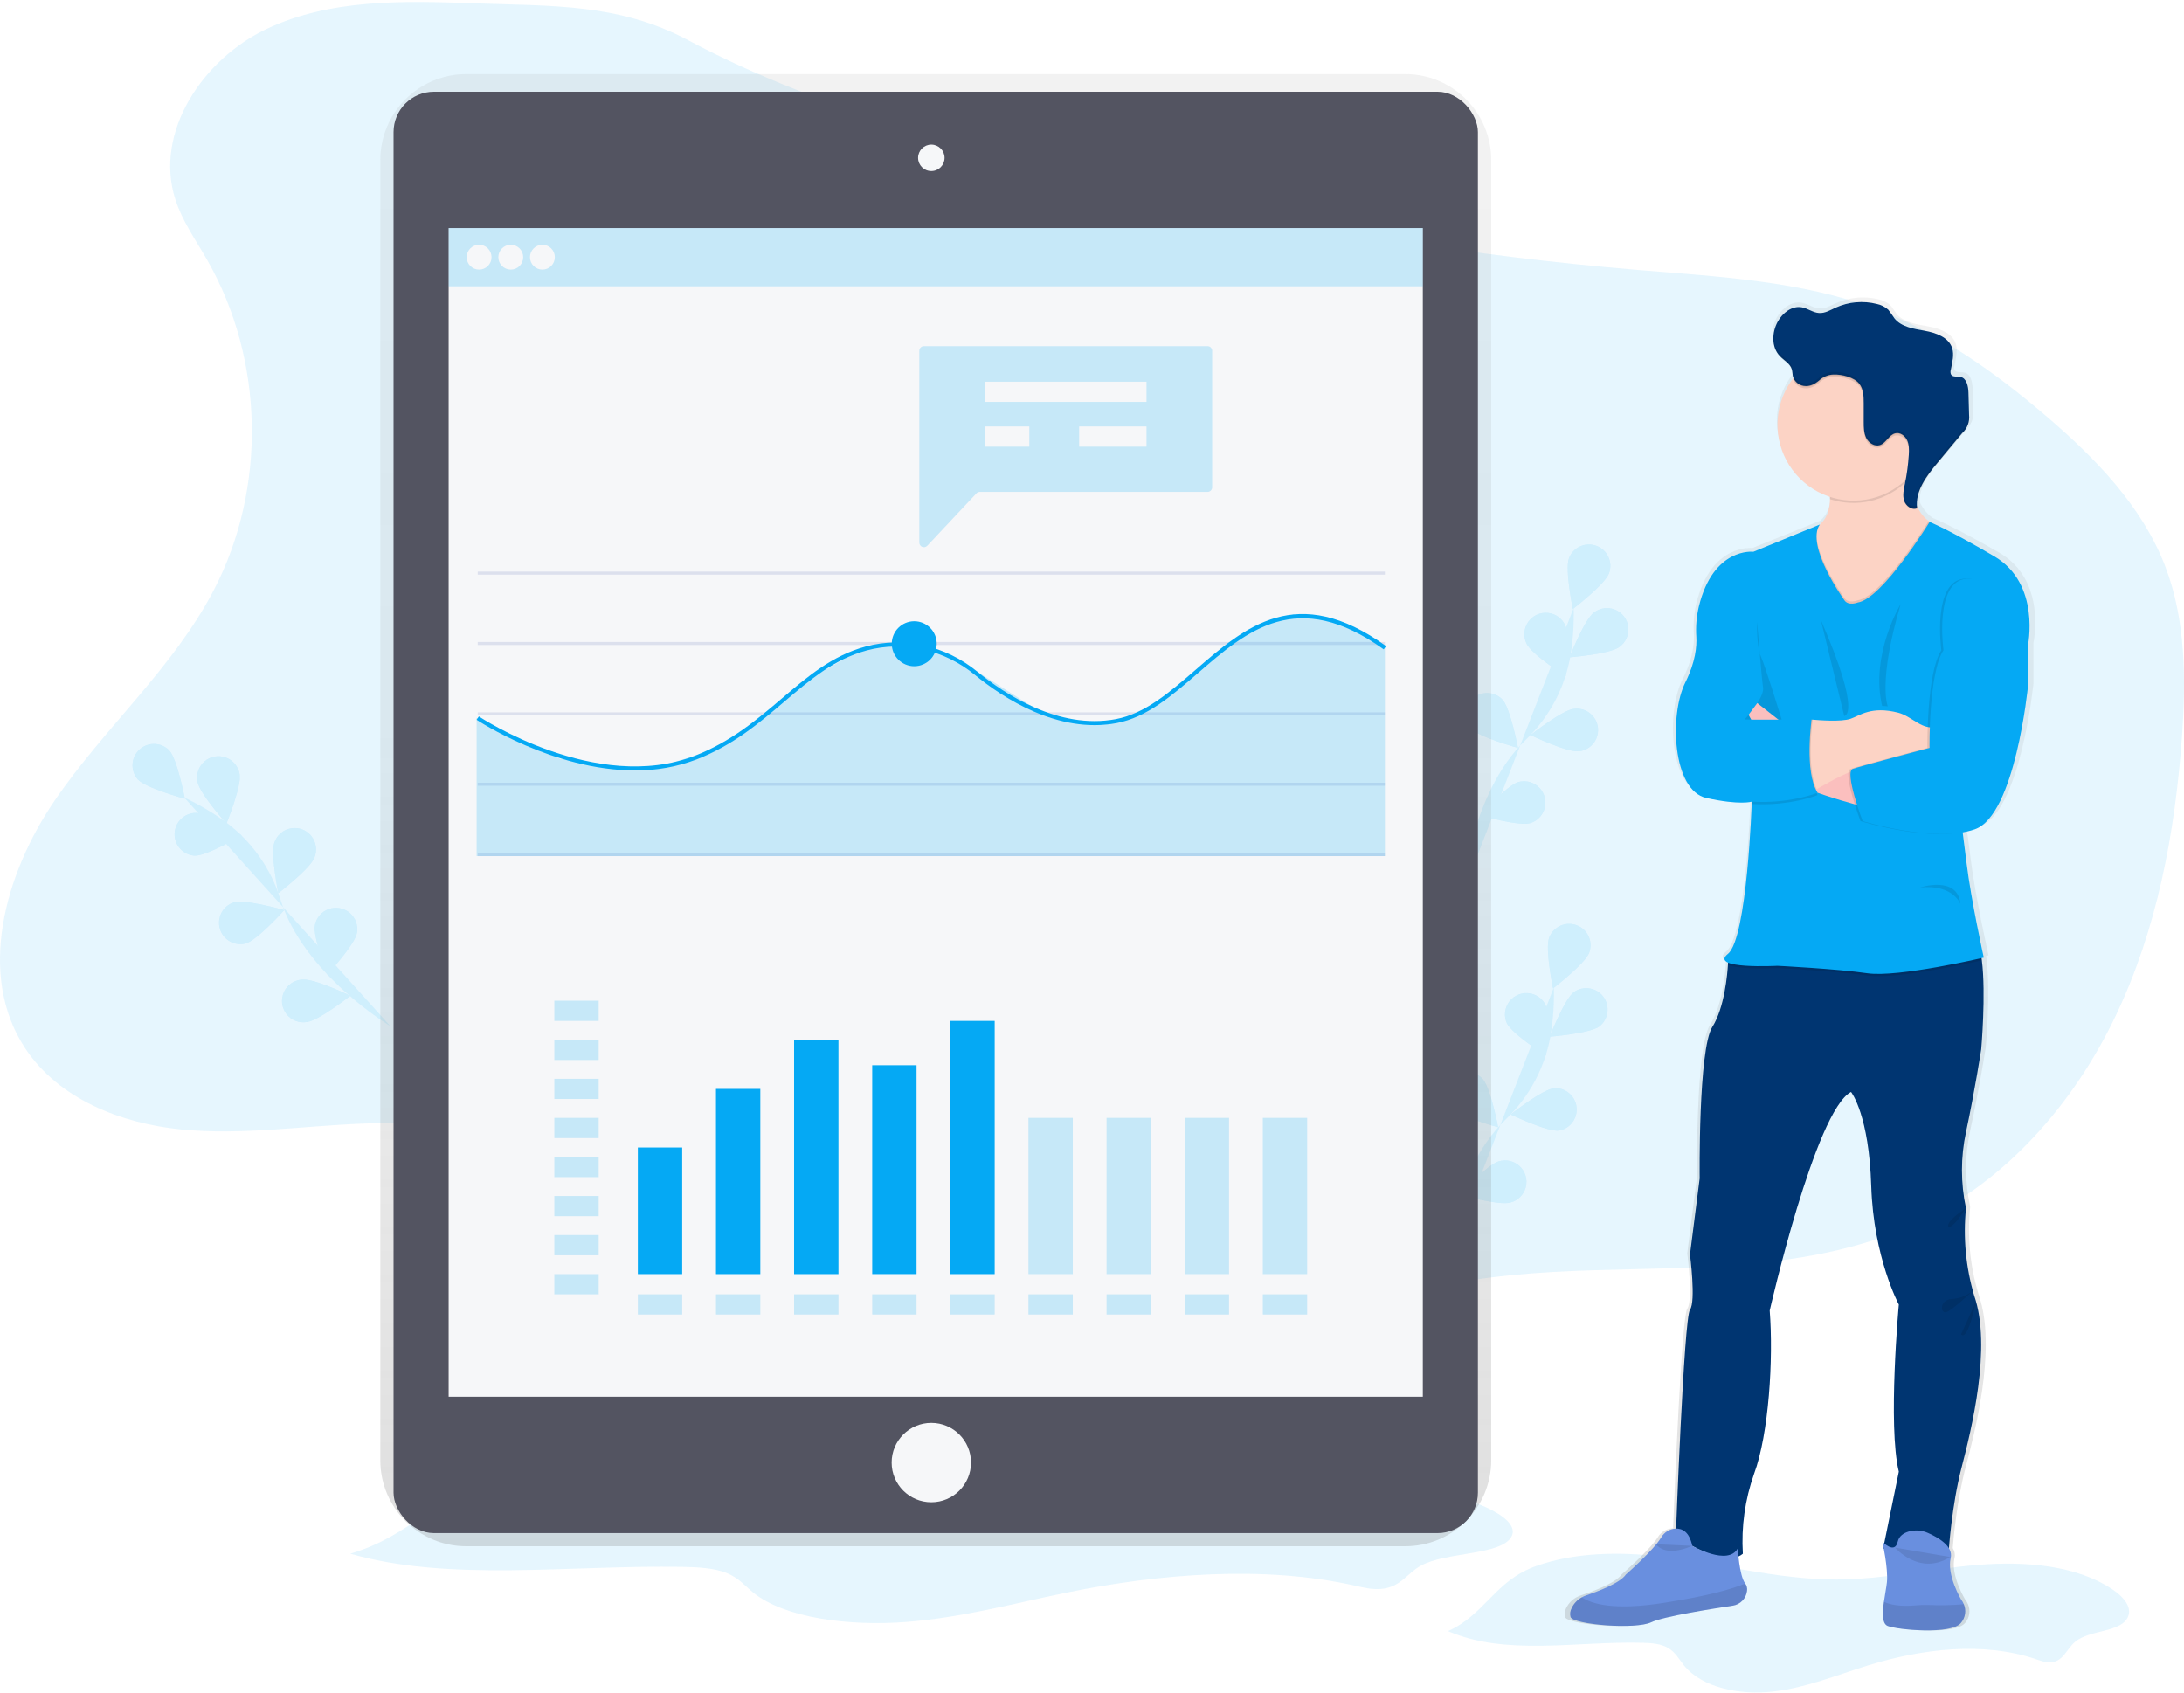 <?xml version="1.0" encoding="UTF-8"?>
<svg width="1081px" height="838px" viewBox="0 0 1081 838" version="1.1" xmlns="http://www.w3.org/2000/svg" xmlns:xlink="http://www.w3.org/1999/xlink">
    <!-- Generator: Sketch 51.1 (57501) - http://www.bohemiancoding.com/sketch -->
    <title>undraw_report_mx0a</title>
    <desc>Created with Sketch.</desc>
    <defs>
        <linearGradient x1="49.996%" y1="100.004%" x2="49.996%" y2="7.92274891e-06%" id="linearGradient-1">
            <stop stop-color="#808080" stop-opacity="0.25" offset="0%"></stop>
            <stop stop-color="#808080" stop-opacity="0.12" offset="54%"></stop>
            <stop stop-color="#808080" stop-opacity="0.1" offset="100%"></stop>
        </linearGradient>
        <linearGradient x1="49.985%" y1="99.989%" x2="49.985%" y2="0.006%" id="linearGradient-2">
            <stop stop-color="#808080" stop-opacity="0.25" offset="0%"></stop>
            <stop stop-color="#808080" stop-opacity="0.12" offset="54%"></stop>
            <stop stop-color="#808080" stop-opacity="0.1" offset="100%"></stop>
        </linearGradient>
    </defs>
    <g id="Page-2" stroke="none" stroke-width="1" fill="none" fill-rule="evenodd">
        <g id="Artboard-4" transform="translate(-1788, -112)" fill-rule="nonzero">
            <g id="undraw_report_mx0a" transform="translate(1788, 112)">
                <path d="M234.42,1.63 C199.66,0.35 163.35,-0.55 131.92,14.35 C100.49,29.25 76.19,65.35 86.73,98.54 C90.17,109.36 96.87,118.79 102.52,128.64 C130.77,177.9 132.08,241.57 105.89,291.96 C85.73,330.75 51.56,360.27 26.96,396.41 C2.36,432.55 -11.62,482.64 12.58,519.05 C29.15,543.98 59.9,556.11 89.69,559.05 C119.48,561.99 149.44,557.36 179.36,556.17 C237.582,553.933 295.556,564.896 348.94,588.24 C422.43,620.46 485.74,675.58 563.12,696.85 C572.41,699.4 582.12,701.46 591.62,699.73 C608.47,696.66 620.72,682.73 633.91,671.73 C676.02,636.86 734.32,630.35 788.98,628.73 C843.64,627.11 900.57,628.36 949.98,604.89 C993.12,584.4 1026.33,546.28 1046.98,503.22 C1067.63,460.16 1076.6,412.31 1079.98,364.66 C1081.98,336.3 1081.91,307.02 1071.76,280.47 C1060.35,250.62 1037.21,226.85 1012.94,206.07 C987.58,184.35 959.94,164.67 928.63,152.95 C891.23,138.95 850.63,136.95 810.81,133.63 C729.155,126.81 648.135,113.8 568.45,94.71 C492.82,76.63 409.78,56.88 340.9,20.05 C306.33,1.56 273.39,3.03 234.42,1.63 Z" id="Shape" fill="#05A9F4" opacity="0.1"></path>
                <g id="Group" opacity="0.1" transform="translate(695, 457)" fill="#05A9F4">
                    <path d="M18.88,173.67 C18.88,173.67 22.42,124.06 50.34,97.01 C62.127,85.74 69.938,70.949 72.6,54.86 C73.802,47.212 74.304,39.47 74.1,31.73" id="Shape"></path>
                    <path d="M91.59,14.58 C89.54,20.06 73.69,32.24 73.69,32.24 C73.69,32.24 69.69,12.65 71.76,7.17 C73.806,1.694 79.904,-1.086 85.38,0.96 C90.856,3.006 93.636,9.104 91.59,14.58 Z" id="Shape"></path>
                    <path d="M96.65,51.05 C91.95,54.53 72.03,56.14 72.03,56.14 C72.03,56.14 79.33,37.53 84.03,34.04 C88.727,30.746 95.193,31.792 98.613,36.398 C102.033,41.005 101.162,47.497 96.65,51.04 L96.65,51.05 Z" id="Shape"></path>
                    <path d="M76.56,102.62 C70.74,103.26 52.73,94.62 52.73,94.62 C52.73,94.62 68.43,82.24 74.24,81.62 C79.848,81.312 84.719,85.44 85.336,91.022 C85.952,96.605 82.1,101.696 76.56,102.62 Z" id="Shape"></path>
                    <path d="M52.57,138.22 C46.95,139.83 27.73,134.33 27.73,134.33 C27.73,134.33 41.11,119.48 46.73,117.87 C50.404,116.701 54.423,117.622 57.222,120.273 C60.021,122.924 61.159,126.887 60.191,130.619 C59.224,134.351 56.305,137.263 52.57,138.22 Z" id="Shape"></path>
                    <path d="M50.81,49.42 C53.31,54.7 70.13,65.49 70.13,65.49 C70.13,65.49 72.45,45.64 69.94,40.35 C67.337,35.245 61.146,33.136 55.969,35.591 C50.791,38.046 48.505,44.174 50.81,49.42 Z" id="Shape"></path>
                    <path d="M23.28,91.41 C27.28,95.7 46.53,100.97 46.53,100.97 C46.53,100.97 42.8,81.33 38.83,77.03 C34.854,72.76 28.174,72.511 23.89,76.472 C19.607,80.433 19.334,87.113 23.28,91.41 Z" id="Shape"></path>
                    <path d="M2.13,135.89 C5.31,140.79 23.43,149.24 23.43,149.24 C23.43,149.24 23.07,129.24 19.88,124.35 C16.621,119.634 10.202,118.368 5.396,121.492 C0.59,124.617 -0.857,130.998 2.13,135.89 Z" id="Shape"></path>
                    <path d="M91.59,14.58 C89.54,20.06 73.69,32.24 73.69,32.24 C73.69,32.24 69.69,12.65 71.76,7.17 C73.806,1.694 79.904,-1.086 85.38,0.96 C90.856,3.006 93.636,9.104 91.59,14.58 Z" id="Shape"></path>
                    <path d="M96.65,51.05 C91.95,54.53 72.03,56.14 72.03,56.14 C72.03,56.14 79.33,37.53 84.03,34.04 C88.727,30.746 95.193,31.792 98.613,36.398 C102.033,41.005 101.162,47.497 96.65,51.04 L96.65,51.05 Z" id="Shape"></path>
                    <path d="M76.56,102.62 C70.74,103.26 52.73,94.62 52.73,94.62 C52.73,94.62 68.43,82.24 74.24,81.62 C79.848,81.312 84.719,85.44 85.336,91.022 C85.952,96.605 82.1,101.696 76.56,102.62 Z" id="Shape"></path>
                    <path d="M52.57,138.22 C46.95,139.83 27.73,134.33 27.73,134.33 C27.73,134.33 41.11,119.48 46.73,117.87 C50.404,116.701 54.423,117.622 57.222,120.273 C60.021,122.924 61.159,126.887 60.191,130.619 C59.224,134.351 56.305,137.263 52.57,138.22 Z" id="Shape"></path>
                    <path d="M50.81,49.42 C53.31,54.7 70.13,65.49 70.13,65.49 C70.13,65.49 72.45,45.64 69.94,40.35 C67.337,35.245 61.146,33.136 55.969,35.591 C50.791,38.046 48.505,44.174 50.81,49.42 Z" id="Shape"></path>
                    <path d="M23.28,91.41 C27.28,95.7 46.53,100.97 46.53,100.97 C46.53,100.97 42.8,81.33 38.83,77.03 C34.854,72.76 28.174,72.511 23.89,76.472 C19.607,80.433 19.334,87.113 23.28,91.41 Z" id="Shape"></path>
                    <path d="M2.13,135.89 C5.31,140.79 23.43,149.24 23.43,149.24 C23.43,149.24 23.07,129.24 19.88,124.35 C16.621,119.634 10.202,118.368 5.396,121.492 C0.59,124.617 -0.857,130.998 2.13,135.89 Z" id="Shape"></path>
                </g>
                <g id="Group" opacity="0.1" transform="translate(705, 269)" fill="#05A9F4">
                    <path d="M18.68,173.89 C18.68,173.89 22.22,124.28 50.14,97.23 C61.923,85.957 69.733,71.167 72.4,55.08 C73.611,47.433 74.114,39.69 73.9,31.95" id="Shape"></path>
                    <path d="M91.39,14.8 C89.39,20.27 73.5,32.45 73.5,32.45 C73.5,32.45 69.5,12.86 71.56,7.39 C73.606,1.914 79.704,-0.866 85.18,1.18 C90.656,3.226 93.436,9.324 91.39,14.8 Z" id="Shape"></path>
                    <path d="M96.48,51.26 C91.79,54.75 71.86,56.35 71.86,56.35 C71.86,56.35 79.16,37.75 83.86,34.26 C86.889,31.881 90.972,31.335 94.52,32.834 C98.068,34.332 100.523,37.639 100.931,41.469 C101.338,45.299 99.634,49.049 96.48,51.26 Z" id="Shape"></path>
                    <path d="M76.36,102.84 C70.55,103.48 52.54,94.84 52.54,94.84 C52.54,94.84 68.24,82.47 74.05,81.84 C77.849,81.352 81.615,82.953 83.9,86.027 C86.184,89.101 86.631,93.17 85.067,96.666 C83.504,100.163 80.174,102.543 76.36,102.89 L76.36,102.84 Z" id="Shape"></path>
                    <path d="M52.37,138.44 C46.75,140.05 27.53,134.55 27.53,134.55 C27.53,134.55 40.92,119.7 46.53,118.08 C52.122,116.556 57.9,119.81 59.495,125.382 C61.091,130.954 57.911,136.773 52.36,138.44 L52.37,138.44 Z" id="Shape"></path>
                    <path d="M50.61,49.63 C53.11,54.92 69.94,65.71 69.94,65.71 C69.94,65.71 72.25,45.85 69.75,40.57 C68.178,37.075 64.84,34.702 61.022,34.365 C57.205,34.028 53.503,35.781 51.343,38.947 C49.184,42.113 48.903,46.199 50.61,49.63 Z" id="Shape"></path>
                    <path d="M23.08,91.62 C27.08,95.92 46.34,101.18 46.34,101.18 C46.34,101.18 42.6,81.54 38.63,77.25 C34.626,73.133 28.069,72.958 23.851,76.856 C19.633,80.754 19.291,87.304 23.08,91.62 Z" id="Shape"></path>
                    <path d="M1.93,136.11 C5.12,141.01 23.23,149.46 23.23,149.46 C23.23,149.46 22.87,129.46 19.68,124.57 C17.671,121.28 14.033,119.342 10.182,119.509 C6.331,119.677 2.875,121.923 1.159,125.375 C-0.557,128.827 -0.262,132.939 1.93,136.11 Z" id="Shape"></path>
                    <path d="M91.39,14.8 C89.39,20.27 73.5,32.45 73.5,32.45 C73.5,32.45 69.5,12.86 71.56,7.39 C73.606,1.914 79.704,-0.866 85.18,1.18 C90.656,3.226 93.436,9.324 91.39,14.8 Z" id="Shape"></path>
                    <path d="M96.48,51.26 C91.79,54.75 71.86,56.35 71.86,56.35 C71.86,56.35 79.16,37.75 83.86,34.26 C86.889,31.881 90.972,31.335 94.52,32.834 C98.068,34.332 100.523,37.639 100.931,41.469 C101.338,45.299 99.634,49.049 96.48,51.26 Z" id="Shape"></path>
                    <path d="M76.36,102.84 C70.55,103.48 52.54,94.84 52.54,94.84 C52.54,94.84 68.24,82.47 74.05,81.84 C77.849,81.352 81.615,82.953 83.9,86.027 C86.184,89.101 86.631,93.17 85.067,96.666 C83.504,100.163 80.174,102.543 76.36,102.89 L76.36,102.84 Z" id="Shape"></path>
                    <path d="M52.37,138.44 C46.75,140.05 27.53,134.55 27.53,134.55 C27.53,134.55 40.92,119.7 46.53,118.08 C52.122,116.556 57.9,119.81 59.495,125.382 C61.091,130.954 57.911,136.773 52.36,138.44 L52.37,138.44 Z" id="Shape"></path>
                    <path d="M50.61,49.63 C53.11,54.92 69.94,65.71 69.94,65.71 C69.94,65.71 72.25,45.85 69.75,40.57 C68.178,37.075 64.84,34.702 61.022,34.365 C57.205,34.028 53.503,35.781 51.343,38.947 C49.184,42.113 48.903,46.199 50.61,49.63 Z" id="Shape"></path>
                    <path d="M23.08,91.62 C27.08,95.92 46.34,101.18 46.34,101.18 C46.34,101.18 42.6,81.54 38.63,77.25 C34.626,73.133 28.069,72.958 23.851,76.856 C19.633,80.754 19.291,87.304 23.08,91.62 Z" id="Shape"></path>
                    <path d="M1.93,136.11 C5.12,141.01 23.23,149.46 23.23,149.46 C23.23,149.46 22.87,129.46 19.68,124.57 C17.671,121.28 14.033,119.342 10.182,119.509 C6.331,119.677 2.875,121.923 1.159,125.375 C-0.557,128.827 -0.262,132.939 1.93,136.11 Z" id="Shape"></path>
                </g>
                <g id="Group" opacity="0.1" transform="translate(65, 368)" fill="#05A9F4">
                    <path d="M128.19,139.89 C128.19,139.89 85.48,114.43 73.85,77.35 C69.087,61.754 59.387,48.127 46.21,38.52 C39.918,34.001 33.223,30.071 26.21,26.78" id="Shape"></path>
                    <path d="M18.76,3.42 C22.76,7.71 26.49,27.35 26.49,27.35 C26.49,27.35 7.2,22.1 3.23,17.81 C-0.551,13.497 -0.212,6.959 3.995,3.061 C8.202,-0.837 14.748,-0.678 18.76,3.42 Z" id="Shape"></path>
                    <path d="M53.61,15.35 C54.61,21.11 47.09,39.63 47.09,39.63 C47.09,39.63 33.75,24.74 32.75,18.98 C31.997,15.208 33.348,11.325 36.279,8.835 C39.21,6.345 43.261,5.64 46.861,6.994 C50.461,8.347 53.045,11.546 53.61,15.35 Z" id="Shape"></path>
                    <path d="M90.65,56.43 C88.65,61.91 72.76,74.1 72.76,74.1 C72.76,74.1 68.76,54.51 70.81,49.04 C72.053,45.392 75.181,42.707 78.975,42.03 C82.77,41.354 86.633,42.793 89.06,45.787 C91.487,48.781 92.096,52.857 90.65,56.43 Z" id="Shape"></path>
                    <path d="M111.66,93.86 C110.58,99.61 97.02,114.35 97.02,114.35 C97.02,114.35 89.77,95.72 90.86,89.98 C91.562,86.264 94.193,83.206 97.762,81.956 C101.331,80.706 105.295,81.455 108.162,83.921 C111.028,86.387 112.362,90.194 111.66,93.91 L111.66,93.86 Z" id="Shape"></path>
                    <path d="M31.55,55.51 C37.39,55.65 54.6,45.51 54.6,45.51 C54.6,45.51 37.9,34.51 32.05,34.37 C26.283,34.347 21.557,38.944 21.421,44.71 C21.285,50.476 25.788,55.29 31.55,55.54 L31.55,55.51 Z" id="Shape"></path>
                    <path d="M56.68,98.98 C62.3,97.36 75.68,82.5 75.68,82.5 C75.68,82.5 56.46,77.01 50.84,78.63 C45.351,80.348 42.237,86.134 43.826,91.662 C45.415,97.19 51.126,100.439 56.69,98.98 L56.68,98.98 Z" id="Shape"></path>
                    <path d="M86.9,137.87 C92.72,137.23 108.41,124.87 108.41,124.87 C108.41,124.87 90.41,116.21 84.58,116.87 C80.667,117.085 77.192,119.445 75.552,123.005 C73.911,126.564 74.372,130.739 76.75,133.854 C79.128,136.969 83.034,138.515 86.9,137.87 Z" id="Shape"></path>
                    <path d="M18.76,3.42 C22.76,7.71 26.49,27.35 26.49,27.35 C26.49,27.35 7.2,22.1 3.23,17.81 C-0.551,13.497 -0.212,6.959 3.995,3.061 C8.202,-0.837 14.748,-0.678 18.76,3.42 Z" id="Shape"></path>
                    <path d="M53.61,15.35 C54.61,21.11 47.09,39.63 47.09,39.63 C47.09,39.63 33.75,24.74 32.75,18.98 C31.997,15.208 33.348,11.325 36.279,8.835 C39.21,6.345 43.261,5.64 46.861,6.994 C50.461,8.347 53.045,11.546 53.61,15.35 Z" id="Shape"></path>
                    <path d="M90.65,56.43 C88.65,61.91 72.76,74.1 72.76,74.1 C72.76,74.1 68.76,54.51 70.81,49.04 C72.053,45.392 75.181,42.707 78.975,42.03 C82.77,41.354 86.633,42.793 89.06,45.787 C91.487,48.781 92.096,52.857 90.65,56.43 Z" id="Shape"></path>
                    <path d="M111.66,93.86 C110.58,99.61 97.02,114.35 97.02,114.35 C97.02,114.35 89.77,95.72 90.86,89.98 C91.562,86.264 94.193,83.206 97.762,81.956 C101.331,80.706 105.295,81.455 108.162,83.921 C111.028,86.387 112.362,90.194 111.66,93.91 L111.66,93.86 Z" id="Shape"></path>
                    <path d="M31.55,55.51 C37.39,55.65 54.6,45.51 54.6,45.51 C54.6,45.51 37.9,34.51 32.05,34.37 C26.283,34.347 21.557,38.944 21.421,44.71 C21.285,50.476 25.788,55.29 31.55,55.54 L31.55,55.51 Z" id="Shape"></path>
                    <path d="M56.68,98.98 C62.3,97.36 75.68,82.5 75.68,82.5 C75.68,82.5 56.46,77.01 50.84,78.63 C45.351,80.348 42.237,86.134 43.826,91.662 C45.415,97.19 51.126,100.439 56.69,98.98 L56.68,98.98 Z" id="Shape"></path>
                    <path d="M86.9,137.87 C92.72,137.23 108.41,124.87 108.41,124.87 C108.41,124.87 90.41,116.21 84.58,116.87 C80.667,117.085 77.192,119.445 75.552,123.005 C73.911,126.564 74.372,130.739 76.75,133.854 C79.128,136.969 83.034,138.515 86.9,137.87 Z" id="Shape"></path>
                </g>
                <path d="M716.73,807.35 C745.44,819.84 780.47,812.24 813.05,813.12 C817.5,813.24 822.23,813.61 825.8,815.77 C829.37,817.93 831.14,821.42 833.59,824.42 C842.72,835.56 861.43,839.14 877.78,837.25 C894.13,835.36 909.12,829.1 924.55,824.34 C951.22,816.1 981.7,812.34 1008.01,821.34 C1010.42,822.16 1013.01,823.11 1015.55,822.78 C1021.32,822.05 1023.04,816.07 1027.07,812.66 C1034.35,806.49 1050.17,808.17 1053.37,800.04 C1055.24,795.28 1050.93,790.4 1046.23,787.15 C1028.23,774.71 1002.53,772.66 979,774.58 C955.47,776.5 932.34,781.79 908.69,781.81 C879.22,781.81 850.75,773.69 821.57,770.36 C801.36,768.06 779.3,768.36 760.35,775.13 C739.81,782.45 735.29,798.94 716.73,807.35 Z" id="Shape" fill="#05A9F4" opacity="0.1"></path>
                <path d="M173.41,769.04 C222.41,783.15 282.21,774.56 337.81,775.56 C345.42,775.7 353.48,776.11 359.59,778.56 C365.7,781.01 368.7,784.96 372.89,788.34 C388.47,800.93 420.4,804.98 448.3,802.84 C476.2,800.7 501.8,793.63 528.14,788.25 C573.66,778.94 625.7,774.7 670.6,784.85 C674.72,785.78 679.06,786.85 683.48,786.48 C693.32,785.65 696.25,778.9 703.14,775.04 C715.57,768.04 742.56,769.97 748.02,760.79 C751.22,755.41 743.86,749.89 735.84,746.22 C705.16,732.17 661.26,729.85 621.09,732.02 C580.92,734.19 541.44,740.16 501.09,740.19 C450.79,740.19 402.19,731.02 352.38,727.25 C317.88,724.65 280.23,724.97 247.88,732.65 C212.81,740.94 205.08,759.57 173.41,769.04 Z" id="Shape" fill="#05A9F4" opacity="0.1"></path>
                <path d="M695.48,36.67 L230.86,36.67 C219.573,36.651 208.742,41.118 200.749,49.087 C192.755,57.055 188.256,67.873 188.24,79.16 L188.24,722.89 C188.29,746.382 207.368,765.389 230.86,765.35 L695.48,765.35 C706.767,765.369 717.598,760.902 725.591,752.933 C733.585,744.965 738.084,734.147 738.1,722.86 L738.1,79.16 C738.084,67.873 733.585,57.055 725.591,49.087 C717.598,41.118 706.767,36.651 695.48,36.67 Z" id="Shape" fill="url(#linearGradient-1)"></path>
                <rect id="Rectangle-path" fill="#535461" x="194.79" y="45.4" width="536.72" height="713.44" rx="20"></rect>
                <rect id="Rectangle-path" fill="#F6F7F9" x="222.06" y="112.88" width="482.18" height="578.47"></rect>
                <circle id="Oval" fill="#F6F7F9" cx="460.97" cy="78.12" r="6.55"></circle>
                <circle id="Oval" fill="#F6F7F9" cx="460.97" cy="723.93" r="19.64"></circle>
                <g id="Group" opacity="0.2" transform="translate(222, 112)" fill="#05A9F4">
                    <rect id="Rectangle-path" x="0.06" y="0.88" width="482.18" height="28.83"></rect>
                </g>
                <circle id="Oval" fill="#F6F7F9" cx="237.14" cy="127.3" r="6.15"></circle>
                <circle id="Oval" fill="#F6F7F9" cx="252.81" cy="127.3" r="6.15"></circle>
                <circle id="Oval" fill="#F6F7F9" cx="268.47" cy="127.3" r="6.15"></circle>
                <rect id="Rectangle-path" fill="#DCE0ED" x="236.46" y="282.93" width="449.01" height="1.5"></rect>
                <rect id="Rectangle-path" fill="#DCE0ED" x="236.46" y="317.76" width="449.01" height="1.5"></rect>
                <rect id="Rectangle-path" fill="#DCE0ED" x="236.46" y="352.6" width="449.01" height="1.5"></rect>
                <rect id="Rectangle-path" fill="#DCE0ED" x="236.46" y="387.43" width="449.01" height="1.5"></rect>
                <rect id="Rectangle-path" fill="#DCE0ED" x="236.46" y="422.26" width="449.01" height="1.5"></rect>
                <g id="Group" opacity="0.2" transform="translate(235, 304)" fill="#05A9F4">
                    <polygon id="Shape" points="450.47 119.76 0.91 119.76 0.91 51.26 42.14 71.58 84.81 77.37 122.25 66.08 167.42 31.05 190.14 17.93 206.75 14.73 222.64 15.58 248.77 28.49 284.3 51.12 312.18 54.7 334.28 47.08 381.14 8.71 405.06 0.18 430.09 4.05 450.47 15.82"></polygon>
                </g>
                <path d="M314.27,381.35 C273.78,381.35 236.37,356.59 235.9,356.27 L237.02,354.61 C237.6,355 295.18,393.09 344.11,374.01 C361.95,367.01 374.65,356.23 386.94,345.76 C399.77,334.83 411.88,324.51 428.4,320.03 C447.34,314.9 468.04,319.54 483.77,332.47 C497.22,343.52 524,361.26 552.29,355.96 C566.71,353.25 578.86,342.72 591.73,331.57 C616.4,310.19 641.92,288.08 686.06,319.8 L684.89,321.42 C642.03,290.62 617.13,312.21 593.04,333.08 C579.96,344.41 567.61,355.08 552.66,357.92 C523.56,363.38 496.22,345.28 482.5,334.01 C467.27,321.5 447.25,317.01 428.92,321.96 C412.84,326.32 400.92,336.5 388.23,347.28 C375.82,357.86 362.99,368.79 344.84,375.87 C335.081,379.587 324.713,381.446 314.27,381.35 Z" id="Shape" fill="#05A9F4"></path>
                <circle id="Oval" fill="#05A9F4" cx="452.52" cy="318.63" r="11.13"></circle>
                <g id="Group" opacity="0.2" transform="translate(455, 171)" fill="#05A9F4">
                    <path d="M142.7,0.35 L2.3,0.35 C1.041,0.35 0.02,1.371 0.02,2.63 L0.02,97.58 C0.021,98.514 0.592,99.353 1.461,99.697 C2.329,100.041 3.32,99.82 3.96,99.14 L28.29,73.19 C28.72,72.73 29.321,72.47 29.95,72.47 L142.7,72.47 C143.959,72.47 144.98,71.449 144.98,70.19 L144.98,2.61 C144.969,1.359 143.951,0.35 142.7,0.35 Z" id="Shape"></path>
                </g>
                <rect id="Rectangle-path" fill="#F6F7F9" x="487.52" y="188.93" width="79.95" height="10"></rect>
                <rect id="Rectangle-path" fill="#F6F7F9" x="487.52" y="211.09" width="21.95" height="10"></rect>
                <g id="Group" opacity="0.2" transform="translate(274, 495)" fill="#05A9F4">
                    <rect id="Rectangle-path" x="0.38" y="0.32" width="21.95" height="10"></rect>
                </g>
                <g id="Group" opacity="0.2" transform="translate(274, 514)" fill="#05A9F4">
                    <rect id="Rectangle-path" x="0.38" y="0.65" width="21.95" height="10"></rect>
                </g>
                <g id="Group" opacity="0.2" transform="translate(274, 533)" fill="#05A9F4">
                    <rect id="Rectangle-path" x="0.38" y="0.98" width="21.95" height="10"></rect>
                </g>
                <g id="Group" opacity="0.2" transform="translate(274, 553)" fill="#05A9F4">
                    <rect id="Rectangle-path" x="0.38" y="0.32" width="21.95" height="10"></rect>
                </g>
                <g id="Group" opacity="0.2" transform="translate(274, 572)" fill="#05A9F4">
                    <rect id="Rectangle-path" x="0.38" y="0.65" width="21.95" height="10"></rect>
                </g>
                <g id="Group" opacity="0.2" transform="translate(274, 591)" fill="#05A9F4">
                    <rect id="Rectangle-path" x="0.38" y="0.98" width="21.95" height="10"></rect>
                </g>
                <g id="Group" opacity="0.2" transform="translate(274, 611)" fill="#05A9F4">
                    <rect id="Rectangle-path" x="0.38" y="0.32" width="21.95" height="10"></rect>
                </g>
                <g id="Group" opacity="0.2" transform="translate(274, 630)" fill="#05A9F4">
                    <rect id="Rectangle-path" x="0.38" y="0.65" width="21.95" height="10"></rect>
                </g>
                <g id="Group" opacity="0.2" transform="translate(315, 640)" fill="#05A9F4">
                    <rect id="Rectangle-path" x="0.71" y="0.65" width="21.95" height="10"></rect>
                </g>
                <g id="Group" opacity="0.2" transform="translate(354, 640)" fill="#05A9F4">
                    <rect id="Rectangle-path" x="0.38" y="0.65" width="21.95" height="10"></rect>
                </g>
                <g id="Group" opacity="0.2" transform="translate(393, 640)" fill="#05A9F4">
                    <rect id="Rectangle-path" x="0.05" y="0.65" width="21.95" height="10"></rect>
                </g>
                <g id="Group" opacity="0.2" transform="translate(431, 640)" fill="#05A9F4">
                    <rect id="Rectangle-path" x="0.71" y="0.65" width="21.95" height="10"></rect>
                </g>
                <g id="Group" opacity="0.2" transform="translate(470, 640)" fill="#05A9F4">
                    <rect id="Rectangle-path" x="0.38" y="0.65" width="21.95" height="10"></rect>
                </g>
                <g id="Group" opacity="0.2" transform="translate(509, 640)" fill="#05A9F4">
                    <rect id="Rectangle-path" x="0.05" y="0.65" width="21.95" height="10"></rect>
                </g>
                <g id="Group" opacity="0.2" transform="translate(547, 640)" fill="#05A9F4">
                    <rect id="Rectangle-path" x="0.71" y="0.65" width="21.95" height="10"></rect>
                </g>
                <g id="Group" opacity="0.2" transform="translate(586, 640)" fill="#05A9F4">
                    <rect id="Rectangle-path" x="0.38" y="0.65" width="21.95" height="10"></rect>
                </g>
                <g id="Group" opacity="0.2" transform="translate(625, 640)" fill="#05A9F4">
                    <rect id="Rectangle-path" x="0.05" y="0.65" width="21.95" height="10"></rect>
                </g>
                <rect id="Rectangle-path" fill="#F6F7F9" x="534.14" y="211.09" width="33.33" height="10"></rect>
                <rect id="Rectangle-path" fill="#05A9F4" x="315.71" y="567.98" width="21.95" height="62.67"></rect>
                <rect id="Rectangle-path" fill="#05A9F4" x="354.38" y="538.98" width="21.95" height="91.67"></rect>
                <rect id="Rectangle-path" fill="#05A9F4" x="393.05" y="514.65" width="21.95" height="116"></rect>
                <rect id="Rectangle-path" fill="#05A9F4" x="431.71" y="527.26" width="21.95" height="103.38"></rect>
                <rect id="Rectangle-path" fill="#05A9F4" x="470.38" y="505.32" width="21.95" height="125.33"></rect>
                <g id="Group" opacity="0.2" transform="translate(509, 553)" fill="#05A9F4">
                    <rect id="Rectangle-path" x="0.05" y="0.32" width="21.95" height="77.33"></rect>
                </g>
                <g id="Group" opacity="0.2" transform="translate(547, 553)" fill="#05A9F4">
                    <rect id="Rectangle-path" x="0.71" y="0.32" width="21.95" height="77.33"></rect>
                </g>
                <g id="Group" opacity="0.2" transform="translate(586, 553)" fill="#05A9F4">
                    <rect id="Rectangle-path" x="0.38" y="0.32" width="21.95" height="77.33"></rect>
                </g>
                <g id="Group" opacity="0.2" transform="translate(625, 553)" fill="#05A9F4">
                    <rect id="Rectangle-path" x="0.05" y="0.32" width="21.95" height="77.33"></rect>
                </g>
                <path d="M989.48,273.5 C965.71,259.83 956.73,256.44 956.68,256.42 L956.2,256.07 C953.607,254.079 951.547,251.479 950.2,248.5 C950.2,247.95 950.2,247.41 950.2,246.87 L950.2,247.03 C950.58,239.79 955.73,233.2 960.62,227.45 L973.11,212.75 C974.534,211.299 975.632,209.56 976.33,207.65 C976.588,206.627 976.702,205.574 976.67,204.52 C976.67,204.09 976.67,203.66 976.67,203.24 C976.61,199.59 976.5,195.93 976.37,192.24 C976.25,189.05 975.43,185.03 972.24,184.37 C970.58,184.03 968.39,184.63 967.51,183.2 C967.215,182.616 967.14,181.945 967.3,181.31 C967.295,181.36 967.295,181.41 967.3,181.46 L967.3,181.28 C967.921,178.817 968.319,176.304 968.49,173.77 C968.553,172.482 968.377,171.194 967.97,169.97 C966.12,164.67 959.76,162.5 954.13,161.5 C948.5,160.5 942.2,159.64 938.67,155.24 C937.58,153.88 936.84,152.24 935.6,151.01 C933.971,149.567 931.986,148.586 929.85,148.17 C922.867,146.444 915.51,147.084 908.93,149.99 C906.21,151.2 903.48,152.84 900.5,152.66 C897.52,152.48 894.75,150.33 891.69,149.81 C886.75,148.97 882.02,152.6 879.59,156.89 C878.147,159.442 877.376,162.318 877.35,165.25 C877.35,165.41 877.35,165.58 877.35,165.74 C877.277,168.891 878.427,171.949 880.56,174.27 C882.69,176.48 885.87,178 886.75,180.91 C887.11,182.09 887.02,183.37 887.34,184.57 C887.34,184.72 887.43,184.87 887.48,185.01 L887.32,185.22 C882.221,191.755 879.46,199.811 879.48,208.1 C879.587,224.6 890.356,239.134 906.11,244.04 C906.11,244.41 906.11,244.79 906.11,245.16 C906.11,249.7 904.82,254.33 900.94,257.74 L867.28,271.28 C867.28,271.28 846.99,268.87 839.67,298.53 C838.492,303.454 838.067,308.528 838.41,313.58 C838.68,318.05 838.06,325.93 832.86,336.12 C824.53,352.42 826.43,389.84 843.45,393.55 C859.52,397.05 865.81,395.55 866.45,395.42 L866.45,396.07 C866.19,403.07 863.64,463.66 854.37,470.99 C851.81,472.99 852.29,474.39 854.37,475.31 C854.37,475.31 854.37,475.7 854.31,476.4 C854.03,480.83 852.6,497.7 846.4,507.3 C839.21,518.41 839.96,582.52 839.96,582.52 L835.13,620.35 C835.13,620.35 838.13,643.69 835.13,647.77 C832.43,651.4 828.83,737.77 828.13,756.48 L827.81,756.48 C824.802,756.66 822.079,758.32 820.54,760.91 C816.54,767.37 802.64,779.3 802.64,779.3 C799.64,783.59 788.45,787.69 782.54,789.63 C781.748,789.885 780.984,790.22 780.26,790.63 C778.052,791.835 776.279,793.703 775.19,795.97 C774.413,797.322 774.214,798.93 774.64,800.43 C776.16,804.13 807.56,806.72 815.5,803.02 C821.75,800.1 846.5,796.27 856.77,794.77 C860.606,794.282 863.627,791.265 864.12,787.43 C864.303,786.118 863.942,784.789 863.12,783.75 C861.12,781.31 860.12,774.66 859.69,770.32 C860.525,769.983 861.304,769.521 862,768.95 C861.157,755.488 863.087,741.996 867.67,729.31 C875.24,709.31 877.51,672.24 875.67,648.16 C875.67,648.16 898.75,548.86 916.91,539.59 C917.19,539.94 926,551.26 927.12,586.27 C928.26,621.84 941.12,645.18 941.12,645.18 C941.12,645.18 935.44,705.58 941.12,728.18 L933.69,763.84 C933.15,763.37 932.8,763.01 932.8,763.01 C932.8,763.01 933.02,764.01 933.33,765.59 L933.17,766.34 L933.49,766.42 C934.33,770.88 935.58,778.65 935.07,783.21 C934.77,785.8 934.07,789.36 933.55,792.85 C932.77,798.34 932.55,803.66 935.44,804.85 C940.17,806.75 967.98,809.35 972.71,803.24 C974.874,800.697 975.409,797.147 974.09,794.08 C973.746,793.24 973.281,792.456 972.71,791.75 C972.71,791.75 965.33,779.68 967.41,771.17 C967.809,769.489 967.49,767.717 966.53,766.28 C966.85,762.1 968.53,742.77 972.9,726.35 C977.63,708.52 987.62,669.43 980.27,643.72 C979.99,642.72 979.67,641.72 979.33,640.72 C975.089,626.688 973.675,611.953 975.17,597.37 C972.441,584.918 972.441,572.022 975.17,559.57 C979.71,538.82 982.88,518.44 982.88,518.44 C982.88,518.44 985.39,491.03 983.2,474.22 L983.05,473.14 L984.25,472.87 C984.25,472.87 977.82,444.34 975.55,426.19 C975.01,421.9 974.31,416.47 973.55,410.67 C975.646,410.335 977.71,409.823 979.72,409.14 C1000.08,402.07 1006.48,338.35 1006.48,338.35 L1006.48,318.15 C1006.48,318.15 1013.32,287.21 989.48,273.5 Z M837.28,765.57 C836.65,765.25 836.28,765.04 836.28,765.04 L837.28,765.57 Z" id="Shape" fill="url(#linearGradient-2)"></path>
                <path d="M977.15,641.26 C986.01,666.74 975.67,708.09 970.87,726.55 C966.07,745.01 964.59,767.18 964.59,767.18 C945.76,770.13 932.1,766.43 932.1,766.43 L939.85,728.43 C934.31,705.91 939.85,645.72 939.85,645.72 C939.85,645.72 927.3,622.46 926.19,587.01 C925.1,552.11 916.5,540.84 916.19,540.49 C898.47,549.72 875.94,648.69 875.94,648.69 C877.79,672.69 875.57,709.61 868.19,729.55 C863.714,742.216 861.83,755.652 862.65,769.06 C860.07,771.24 856.48,771.61 852.6,770.99 C842.09,769.24 829.48,760.16 829.48,760.16 C829.48,760.16 833.48,652.35 836.48,648.28 C839.48,644.21 836.48,620.95 836.48,620.95 L841.27,583.29 C841.27,583.29 840.54,519.4 847.55,508.29 C853.61,498.72 855,481.91 855.27,477.5 C855.27,476.8 855.33,476.41 855.33,476.41 L866.01,463.61 C866.01,463.61 969.41,455.86 977.16,463.61 C979.07,465.52 980.24,469.84 980.94,475.29 C983.07,492.04 980.63,519.36 980.63,519.36 C980.63,519.36 977.53,539.67 973.1,560.36 C970.432,572.772 970.432,585.608 973.1,598.02 C971.63,612.56 973.005,627.246 977.15,641.26 Z" id="Shape" fill="#003571"></path>
                <path d="M970.69,803.18 C966.07,809.27 938.93,806.68 934.31,804.79 C931.49,803.62 931.71,798.32 932.47,792.85 C932.95,789.37 933.66,785.85 933.95,783.24 C934.69,776.59 931.73,763.11 931.73,763.11 C931.73,763.11 937.83,769.57 939.3,763.11 C939.95,760.29 942.22,758.84 944.57,758.11 C947.736,757.159 951.137,757.372 954.16,758.71 C958.95,760.79 966.96,765.23 965.52,771.23 C963.52,779.71 970.69,791.74 970.69,791.74 C971.246,792.445 971.697,793.226 972.03,794.06 C973.32,797.112 972.803,800.628 970.69,803.18 Z" id="Shape" fill="#698FDF"></path>
                <path d="M970.69,803.18 C966.07,809.27 938.93,806.68 934.31,804.79 C931.49,803.62 931.71,798.32 932.47,792.85 C935.38,794.21 940.34,795.35 948.6,794.58 C950.531,794.4 952.471,794.34 954.41,794.4 C960.285,794.67 966.171,794.553 972.03,794.05 C973.324,797.105 972.807,800.626 970.69,803.18 Z" id="Shape" fill="#000000" opacity="0.1"></path>
                <path d="M959.61,260.56 L955.1,282.71 L933.02,319.82 L905.79,308.19 C905.79,308.19 868.79,269.42 892.04,263.88 C894.825,263.285 897.455,262.113 899.76,260.44 C904.33,257 905.76,251.99 905.76,247.09 C905.76,239 901.98,231.2 901.98,231.2 L949.61,216.2 C947.643,222.459 946.493,228.946 946.19,235.5 C945.83,248.5 950.65,254.86 954.6,257.91 C956.079,259.116 957.781,260.016 959.61,260.56 Z" id="Shape" fill="#FCD3C5"></path>
                <path d="M949.64,216.25 C947.673,222.509 946.523,228.996 946.22,235.55 C945.354,236.583 944.429,237.564 943.45,238.49 C933.434,248.065 918.97,251.368 905.79,247.09 C905.79,239 902.01,231.2 902.01,231.2 L949.64,216.25 Z" id="Shape" fill="#000000" opacity="0.1"></path>
                <path d="M955.1,210.16 C955.096,225.395 945.913,239.126 931.836,244.95 C917.758,250.774 901.558,247.542 890.793,236.762 C880.027,225.982 876.817,209.778 882.659,195.708 C888.501,181.638 902.245,172.474 917.48,172.49 C927.476,172.458 937.071,176.418 944.134,183.491 C951.198,190.564 955.145,200.164 955.1,210.16 Z" id="Shape" fill="#FCD3C5"></path>
                <path d="M959.61,260.56 L955.1,282.71 L933.02,319.82 L905.79,308.19 C905.79,308.19 868.79,269.42 892.04,263.88 C894.825,263.285 897.455,262.113 899.76,260.44 C895.56,271.99 912.9,296.01 912.9,296.01 C914.9,299.01 919.55,297.11 919.55,297.11 C930.71,295.43 951.28,263.3 954.63,257.96 C956.104,259.144 957.796,260.028 959.61,260.56 Z" id="Shape" fill="#000000" opacity="0.1"></path>
                <path d="M980.93,475.35 C974.38,476.84 938.1,484.88 924.34,482.87 C909.21,480.65 879.77,479.18 879.77,479.18 C879.77,479.18 861.03,480.18 855.26,477.56 C855.26,476.86 855.32,476.47 855.32,476.47 L866,463.67 C866,463.67 969.4,455.92 977.15,463.67 C979.06,465.56 980.23,469.88 980.93,475.35 Z" id="Shape" fill="#000000" opacity="0.1"></path>
                <path d="M912.9,297.11 C912.9,297.11 893.42,270.11 900.76,259.62 L867.85,273.11 C867.85,273.11 848.04,270.71 840.85,300.27 C839.702,305.182 839.288,310.237 839.62,315.27 C839.88,319.73 839.28,327.58 834.2,337.73 C826.07,353.98 827.92,391.27 844.54,394.97 C861.16,398.67 867.06,396.81 867.06,396.81 C867.06,396.81 864.85,464.39 855.25,472.14 C845.65,479.89 879.72,478.05 879.72,478.05 C879.72,478.05 909.16,479.53 924.3,481.74 C939.44,483.95 981.9,473.99 981.9,473.99 C981.9,473.99 975.62,445.55 973.41,427.46 C971.2,409.37 966.02,370.84 966.02,370.84 L1003.69,319.84 C1003.69,319.84 1010.33,289.01 987.07,275.35 C963.81,261.69 955.07,258.35 955.07,258.35 C955.07,258.35 931.73,296.35 919.55,298.22 C919.55,298.22 914.92,300.08 912.9,297.11 Z" id="Shape" fill="#05A9F4"></path>
                <path d="M869.7,307.82 C869.7,307.82 869.33,320.01 871.54,324.82 C873.75,329.63 881.88,356.21 881.88,356.21 L863.42,356.21 C863.42,356.21 873.42,345.5 872.65,340.33 C871.88,335.16 869.7,307.82 869.7,307.82 Z" id="Shape" fill="#000000" opacity="0.1"></path>
                <path d="M924.35,399.77 C924.35,399.77 883.57,389.77 879.77,381.3 C875.97,372.83 865.48,353.81 865.48,353.81 L869.78,348.01 L889.62,363.58 C889.62,363.58 913.25,382.41 924.33,384.26 C935.41,386.11 924.35,399.77 924.35,399.77 Z" id="Shape" fill="#FBBEBE"></path>
                <path d="M924.35,399.77 C924.35,399.77 883.57,389.77 879.77,381.3 C875.97,372.83 865.48,353.81 865.48,353.81 L869.78,348.01 L889.62,363.58 C889.62,363.58 913.25,382.41 924.33,384.26 C935.41,386.11 924.35,399.77 924.35,399.77 Z" id="Shape" fill="#FCD3C5" opacity="0.05"></path>
                <path d="M959.61,351.77 L959.61,373.89 L956.05,373.89 C938.481,373.893 921.203,378.367 905.84,386.89 L899.18,390.59 L897.39,391.59 L885.94,365.81 L896.65,356.21 L897.2,356.21 C899.82,356.46 911.15,357.41 915.95,355.79 C920.51,354.24 926.17,349.33 939.6,352.79 C946.22,354.48 951.87,361.9 958.29,359.58 L959.61,351.77 Z" id="Shape" fill="#FCD3C5"></path>
                <path d="M995.24,311.52 L1002.63,319.82 L1002.63,339.95 C1002.63,339.95 996.35,403.46 976.41,410.48 C956.47,417.5 920.88,406.41 920.88,406.41 C920.88,406.41 911.68,382.04 915.98,380.57 C920.28,379.1 953.98,370.19 953.98,370.19 C953.98,370.19 953.51,332.93 960.89,321.85 C960.89,321.85 956.09,287.15 972.71,286.41 C989.33,285.67 995.24,311.52 995.24,311.52 Z" id="Shape" fill="#000000" opacity="0.1"></path>
                <path d="M996.35,311.52 L1003.74,319.82 L1003.74,339.95 C1003.74,339.95 997.48,403.46 977.48,410.48 C957.48,417.5 921.94,406.41 921.94,406.41 C921.94,406.41 912.75,382.04 917.05,380.57 C921.35,379.1 955.05,370.19 955.05,370.19 C955.05,370.19 954.57,332.93 961.96,321.85 C961.96,321.85 957.16,287.15 973.78,286.41 C990.4,285.67 996.35,311.52 996.35,311.52 Z" id="Shape" fill="#05A9F4"></path>
                <path d="M944.77,226.16 C944.92,223.73 944.97,221.16 943.93,218.97 C942.89,216.78 940.45,215.03 938.07,215.59 C934.91,216.33 933.55,220.44 930.45,221.43 C927.84,222.26 924.99,220.43 923.75,217.97 C922.51,215.51 922.47,212.67 922.46,209.97 C922.46,206.89 922.46,203.8 922.46,200.72 C922.46,197.36 922.35,193.72 920.28,191.1 C917.71,187.81 911.66,186.38 907.62,186.51 C904.929,186.541 902.348,187.584 900.39,189.43 C898.23,191.26 895.73,192.62 892.78,192.13 C890.279,191.751 888.218,189.97 887.48,187.55 L887.48,187.43 C896.04,176.121 910.228,170.58 924.187,173.095 C938.145,175.61 949.507,185.755 953.581,199.34 C957.655,212.926 953.751,227.649 943.48,237.43 C944.121,233.701 944.552,229.938 944.77,226.16 Z" id="Shape" fill="#000000" opacity="0.1"></path>
                <path d="M892.76,190.99 C890.257,190.607 888.197,188.822 887.46,186.4 C887.15,185.21 887.23,183.94 886.88,182.75 C886.02,179.85 882.88,178.34 880.88,176.14 C876.72,171.72 876.99,164.46 879.94,159.14 C882.32,154.86 886.94,151.25 891.75,152.08 C894.75,152.6 897.32,154.73 900.35,154.92 C903.38,155.11 905.92,153.47 908.58,152.26 C914.982,149.361 922.178,148.722 928.99,150.45 C931.084,150.871 933.025,151.848 934.61,153.28 C935.682,154.631 936.683,156.036 937.61,157.49 C941.06,161.88 947.22,162.74 952.71,163.73 C958.2,164.72 964.4,166.89 966.21,172.17 C967.4,175.67 966.21,179.47 965.56,183.11 C965.328,183.852 965.378,184.653 965.7,185.36 C966.56,186.78 968.7,186.19 970.32,186.53 C973.44,187.18 974.24,191.19 974.32,194.37 C974.453,198.01 974.553,201.65 974.62,205.29 C974.996,208.714 973.705,212.11 971.15,214.42 L958.96,229.07 C953.55,235.57 947.81,243.14 948.9,251.52 C946.34,252.67 943.3,250.45 942.46,247.77 C941.62,245.09 942.3,242.21 942.86,239.46 C943.847,234.706 944.492,229.887 944.79,225.04 C944.94,222.6 944.99,220.04 943.95,217.85 C942.91,215.66 940.47,213.85 938.09,214.46 C934.93,215.2 933.57,219.31 930.47,220.3 C927.87,221.13 925.01,219.3 923.77,216.84 C922.53,214.38 922.49,211.54 922.48,208.84 L922.48,199.58 C922.48,196.23 922.37,192.58 920.3,189.96 C917.73,186.67 911.68,185.24 907.64,185.37 C904.949,185.403 902.369,186.445 900.41,188.29 C898.21,190.12 895.71,191.47 892.76,190.99 Z" id="Shape" fill="#003571"></path>
                <path d="M901.27,306.9 L912.83,354.4 C912.83,354.4 921.95,354.35 901.27,306.9 Z" id="Shape" fill="#000000" opacity="0.1"></path>
                <path d="M940.78,298.96 C940.78,298.96 925.64,323.76 931.55,349.39 L934.37,349.6 C934.37,349.6 929.33,337.73 940.78,298.96 Z" id="Shape" fill="#000000" opacity="0.1"></path>
                <path d="M950.38,439.28 C950.38,439.28 968.97,433.13 970.32,447.4 C970.32,447.4 966.81,437.62 950.38,439.28 Z" id="Shape" fill="#000000" opacity="0.1"></path>
                <path d="M896.65,357.35 C896.65,357.35 892.96,383.2 899.65,393.54 C899.65,393.54 886.13,399.08 867.15,397.97 L864.9,357.35 L896.65,357.35 Z" id="Shape" fill="#000000" opacity="0.1"></path>
                <path d="M899.18,390.58 L897.39,391.58 L885.94,365.8 L896.65,356.2 L897.2,356.2 C897.03,357.44 894.05,379.64 899.18,390.58 Z" id="Shape" fill="#000000" opacity="0.1"></path>
                <path d="M896.65,356.2 C896.65,356.2 892.96,382.04 899.65,392.38 C899.65,392.38 886.13,397.92 867.15,396.81 L854.23,356.2 L896.65,356.2 Z" id="Shape" fill="#05A9F4"></path>
                <path d="M864.71,787.46 C864.27,791.248 861.319,794.257 857.54,794.77 C847.54,796.27 823.36,800.09 817.26,802.99 C809.51,806.68 778.86,804.1 777.38,800.41 C776.963,798.918 777.153,797.322 777.91,795.97 C778.977,793.713 780.726,791.849 782.91,790.64 C783.615,790.234 784.359,789.899 785.13,789.64 C790.9,787.71 801.8,783.64 804.75,779.34 C804.75,779.34 818.34,767.45 822.21,761.02 C823.693,758.456 826.355,756.799 829.31,756.6 C832.55,756.45 836.15,758.08 837.62,765.17 C837.62,765.17 855.34,775.28 860.13,766.41 C860.13,766.41 860.87,780.03 863.81,783.75 C864.595,784.816 864.919,786.153 864.71,787.46 Z" id="Shape" fill="#698FDF"></path>
                <path d="M864.71,787.46 C864.27,791.248 861.319,794.257 857.54,794.77 C847.54,796.27 823.36,800.09 817.26,802.99 C809.51,806.68 778.86,804.1 777.38,800.41 C776.963,798.918 777.153,797.322 777.91,795.97 C778.977,793.713 780.726,791.849 782.91,790.64 C787.91,793.96 799,797.2 823.4,793.39 C846.67,789.76 858.19,786.2 863.81,783.77 C864.59,784.831 864.914,786.159 864.71,787.46 Z" id="Shape" fill="#000000" opacity="0.1"></path>
                <g id="Group" opacity="0.1" transform="translate(877, 167)" fill="#000000">
                    <path d="M88.48,16.65 L88.48,16.47 C89.01,13.7 89.8,10.84 89.62,8.08 C89.383,10.345 89.002,12.593 88.48,14.81 C88.34,15.415 88.34,16.045 88.48,16.65 Z" id="Shape"></path>
                    <path d="M66.92,51.21 C67.502,52.542 67.812,53.977 67.83,55.43 C68.001,53.425 67.689,51.409 66.92,49.55 C65.92,47.34 63.45,45.6 61.07,46.16 C57.91,46.9 56.55,51.01 53.45,52 C50.84,52.83 47.99,51 46.74,48.54 C45.49,46.08 45.47,43.24 45.46,40.54 C45.46,37.45 45.46,34.37 45.46,31.28 C45.46,27.93 45.35,24.28 43.28,21.66 C40.71,18.37 34.65,16.94 30.62,17.07 C27.929,17.101 25.348,18.144 23.39,19.99 C21.22,21.83 18.73,23.18 15.78,22.7 C13.277,22.317 11.217,20.532 10.48,18.11 C10.17,16.92 10.25,15.65 9.9,14.46 C9.03,11.56 5.9,10.05 3.9,7.85 C1.956,5.707 0.851,2.933 0.79,0.04 C0.479,3.49 1.604,6.916 3.9,9.51 C5.98,11.71 9.07,13.23 9.9,16.13 C10.25,17.31 10.17,18.58 10.48,19.77 C11.217,22.192 13.277,23.977 15.78,24.36 C18.78,24.84 21.22,23.49 23.39,21.65 C25.348,19.804 27.929,18.761 30.62,18.73 C34.62,18.6 40.71,20.04 43.28,23.32 C45.35,25.96 45.45,29.59 45.46,32.94 C45.46,36.03 45.46,39.11 45.46,42.2 C45.46,44.94 45.46,47.79 46.74,50.2 C48.02,52.61 50.84,54.49 53.45,53.66 C56.55,52.66 57.91,48.56 61.07,47.82 C63.48,47.27 65.89,49 66.92,51.21 Z" id="Shape"></path>
                    <path d="M97.27,41.04 C96.596,42.937 95.526,44.669 94.13,46.12 C90.07,51.007 86.007,55.89 81.94,60.77 C76.81,66.94 71.37,74.08 71.77,81.95 C72.14,74.73 77.17,68.16 81.94,62.43 L94.13,47.79 C95.524,46.334 96.594,44.599 97.27,42.7 C97.572,41.39 97.68,40.042 97.59,38.7 C97.58,39.49 97.472,40.276 97.27,41.04 Z" id="Shape"></path>
                    <path d="M65.48,79.47 C65.283,78.82 65.162,78.148 65.12,77.47 C65.015,78.695 65.137,79.929 65.48,81.11 C66.32,83.79 69.37,86 71.93,84.85 C71.86,84.31 71.82,83.77 71.8,83.23 C69.22,84.29 66.26,82.11 65.48,79.47 Z" id="Shape"></path>
                </g>
                <path d="M819.74,764.35 C819.74,764.35 823.6,771.14 837.58,765.16" id="Shape" fill="#000000" opacity="0.1"></path>
                <path d="M937.98,766.02 C937.98,766.02 950.04,780.22 965.24,770.67" id="Shape" fill="#000000" opacity="0.1"></path>
                <path d="M973.09,598.05 C973.09,598.05 964.56,603.38 964.29,606.43 C964.02,609.48 968.69,604.21 968.69,604.21 L973.09,598.05 Z" id="Shape" fill="#000000" opacity="0.1"></path>
                <path d="M976.48,638.88 C973.516,641.347 969.832,642.786 965.98,642.98 C959.61,643.26 960.14,651.57 964.3,649.07 C968.46,646.57 976.48,638.88 976.48,638.88 Z" id="Shape" fill="#000000" opacity="0.1"></path>
                <path d="M978.07,644.21 C978.07,644.21 973.98,664.31 970.66,660.43" id="Shape" fill="#000000" opacity="0.1"></path>
            </g>
        </g>
    </g>
</svg>